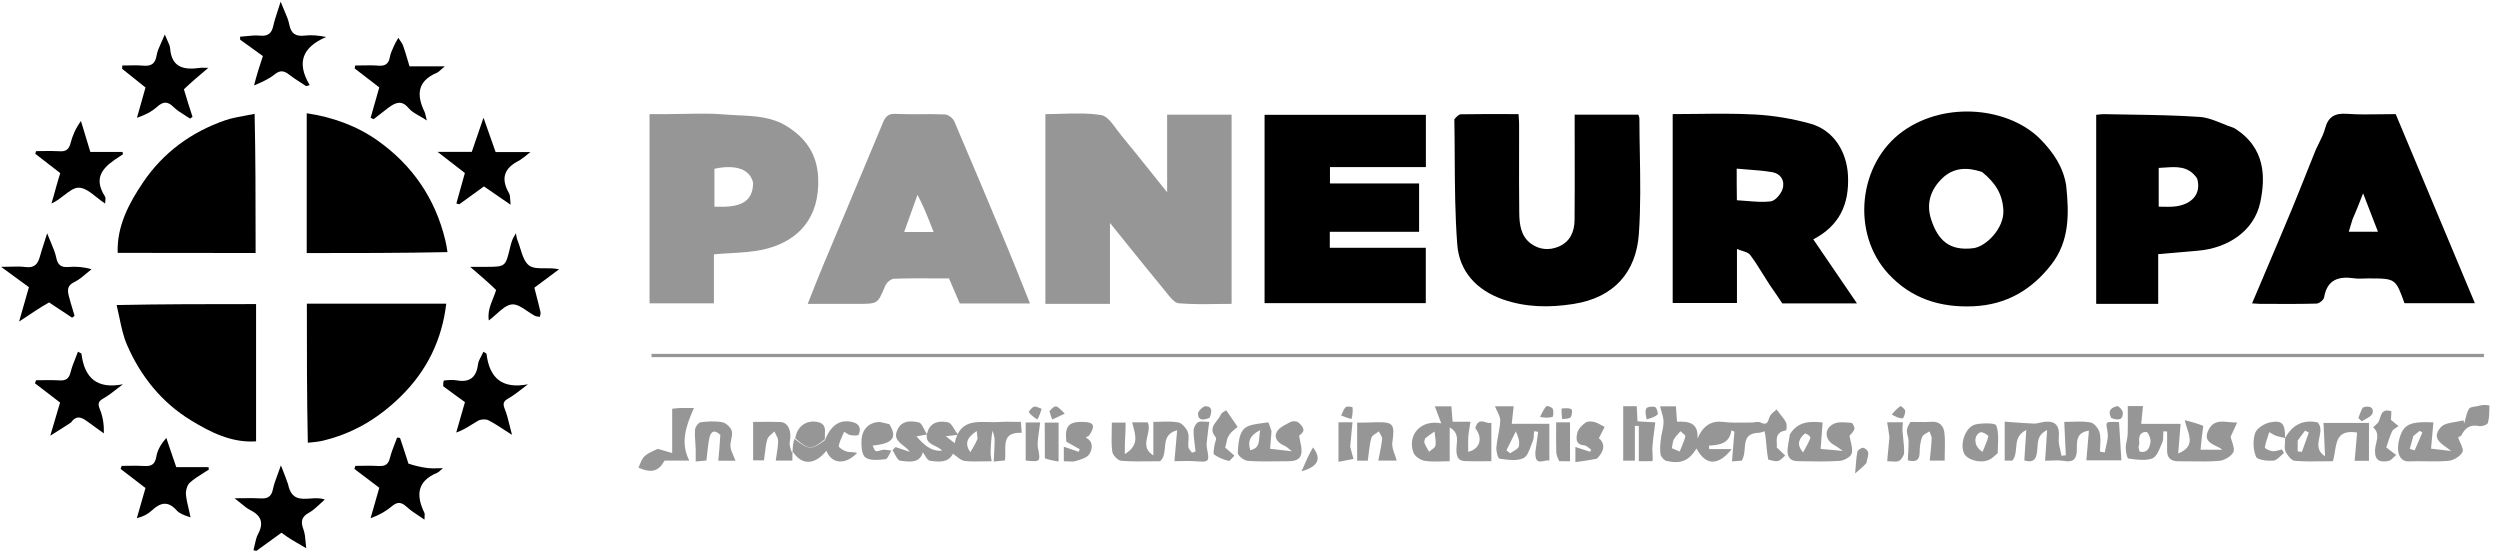 <?xml version="1.0" encoding="UTF-8"?> <svg xmlns="http://www.w3.org/2000/svg" width="226" height="50" viewBox="0 0 226 50" fill="none"><path fill-rule="evenodd" clip-rule="evenodd" d="M159.973 25.741C159.766 25.423 159.571 25.109 159.378 24.799C158.998 24.188 158.63 23.596 158.212 23.042C158.074 22.859 157.805 22.773 157.498 22.676C157.345 22.627 157.182 22.575 157.021 22.507V27.392H151.211V10.315C151.942 10.315 152.676 10.306 153.413 10.298C155.152 10.277 156.905 10.255 158.65 10.351C160.331 10.442 162.033 10.726 163.655 11.178C165.761 11.763 166.952 13.707 167.058 15.871C167.185 18.454 166.293 20.403 163.921 21.636L167.87 27.426H161.12L161.119 27.424C160.743 26.864 160.386 26.33 159.973 25.741ZM157.014 18.103C157.307 18.118 157.6 18.143 157.894 18.167C158.624 18.228 159.353 18.289 160.066 18.206C160.474 18.159 160.987 17.556 161.138 17.102C161.379 16.373 161.005 15.704 160.205 15.564C159.494 15.44 158.771 15.385 158.016 15.329C157.683 15.303 157.344 15.278 156.997 15.245C156.997 16.256 156.997 17.079 157.014 18.103Z" fill="black"></path><path d="M114.317 10.379H128.899V15.105H120.229V16.584H128.286V20.954H120.213V22.399H128.891V27.404H114.317L114.317 10.379Z" fill="black"></path><path fill-rule="evenodd" clip-rule="evenodd" d="M186.783 16.77C187.05 19.328 187.092 21.783 185.448 23.906C183.66 26.216 181.365 27.553 178.396 27.687C175.405 27.821 172.79 26.998 170.722 24.769C167.297 21.078 167.999 14.745 172.019 11.867C175.935 9.064 181.716 9.735 184.524 12.657C185.61 13.787 186.513 15.069 186.783 16.77ZM179.185 15.552C177.867 15.103 176.604 15.109 175.549 16.146C174.499 17.177 174.113 18.442 174.582 19.858C175.21 21.756 176.247 22.698 178.386 22.437C179.534 22.297 181.178 20.649 181.105 19.025C181.037 17.52 180.361 16.519 179.185 15.552Z" fill="black"></path><path d="M131.473 10.78L131.484 10.767C131.678 10.55 131.87 10.335 132.065 10.332C133.374 10.31 134.683 10.312 136.034 10.314C136.443 10.315 136.856 10.316 137.274 10.316C137.28 10.419 137.288 10.521 137.295 10.62C137.311 10.83 137.327 11.032 137.327 11.234C137.328 12.109 137.327 12.985 137.325 13.861V13.862C137.321 15.668 137.318 17.474 137.341 19.28C137.354 20.299 137.491 21.352 138.388 22.017C139.142 22.576 140.047 22.66 140.916 22.288C141.943 21.847 142.332 20.939 142.341 19.892C142.36 17.872 142.356 15.852 142.353 13.832C142.352 13.03 142.35 12.229 142.35 11.427V10.363H148.106C148.113 10.387 148.124 10.415 148.136 10.445C148.166 10.519 148.201 10.607 148.201 10.695C148.203 11.731 148.221 12.767 148.24 13.803C148.283 16.255 148.326 18.706 148.154 21.142C147.914 24.545 145.965 26.902 142.228 27.481C140.061 27.817 137.945 27.796 135.855 27.063C133.482 26.231 131.924 24.545 131.737 22.111C131.536 19.486 131.521 16.847 131.506 14.173C131.499 13.049 131.493 11.918 131.473 10.78Z" fill="black"></path><path fill-rule="evenodd" clip-rule="evenodd" d="M209.635 12.939C209.859 12.487 210.071 12.06 210.19 11.608C210.478 10.517 211.108 10.212 212.195 10.29C213.183 10.362 214.176 10.346 215.202 10.33C215.651 10.323 216.107 10.316 216.572 10.316L223.73 27.41H217.366C216.968 26.305 216.767 25.745 216.368 25.461C215.959 25.169 215.341 25.169 214.088 25.169C213.957 25.169 213.825 25.174 213.692 25.179C213.404 25.19 213.116 25.201 212.835 25.16C211.419 24.955 210.378 25.258 210.098 26.884C210.059 27.111 209.66 27.437 209.42 27.444C208.07 27.483 206.718 27.477 205.367 27.472C205.01 27.471 204.654 27.469 204.297 27.468C204.167 27.468 204.036 27.458 203.875 27.445C203.789 27.439 203.694 27.431 203.586 27.424C203.947 26.573 204.305 25.73 204.662 24.891C205.495 22.931 206.316 20.998 207.122 19.06C207.572 17.977 208.006 16.888 208.446 15.783C208.741 15.043 209.039 14.295 209.346 13.537C209.441 13.331 209.539 13.133 209.635 12.939ZM212.656 19.864L212.331 20.947H214.967L213.624 17.476L213.624 17.477C213.283 18.355 213.016 19.042 212.656 19.864Z" fill="black"></path><path fill-rule="evenodd" clip-rule="evenodd" d="M204.335 18.257C204.771 16.142 204.888 13.365 201.953 11.567C201.592 11.45 201.242 11.308 200.898 11.168C200.203 10.887 199.531 10.616 198.843 10.569C196.734 10.424 194.616 10.392 192.499 10.359C191.74 10.348 190.982 10.336 190.225 10.319C190.041 10.315 189.858 10.338 189.694 10.358C189.624 10.367 189.557 10.375 189.496 10.381V27.47H195.101V22.974C195.494 22.94 195.881 22.906 196.265 22.873C197.1 22.801 197.917 22.73 198.733 22.659C201.317 22.433 203.781 20.946 204.335 18.257ZM195.729 15.145C196.782 15.071 197.847 14.996 198.619 16.129C199.038 17.533 198.122 18.549 196.475 18.678C196.196 18.7 195.914 18.695 195.609 18.689C195.461 18.686 195.308 18.683 195.147 18.683V15.179C195.339 15.173 195.534 15.159 195.729 15.145Z" fill="black"></path><path d="M22.966 7.726C23.193 6.806 23.475 5.946 23.764 5.067L21.709 3.587L21.703 3.318C21.887 3.307 22.071 3.288 22.255 3.268C22.67 3.225 23.085 3.182 23.492 3.222C24.229 3.294 24.56 3.015 24.71 2.322C24.8 1.909 24.932 1.505 25.097 1.001C25.18 0.748 25.271 0.47 25.369 0.153C25.482 0.443 25.593 0.7 25.696 0.937C25.9 1.41 26.07 1.802 26.149 2.211C26.315 3.068 26.751 3.314 27.57 3.216C28.159 3.144 28.764 3.202 29.483 3.344C27.373 4.249 26.763 5.63 27.997 7.693L27.675 7.786C27.518 7.68 27.358 7.578 27.199 7.475C26.834 7.24 26.469 7.005 26.127 6.739C25.667 6.381 25.316 6.328 24.815 6.733C24.296 7.152 23.66 7.426 23.02 7.702L22.966 7.726Z" fill="black"></path><path d="M17.404 10.559C17.143 9.757 16.882 8.955 16.625 8.071C17.306 7.418 17.984 6.848 18.835 6.131C18.678 6.131 18.556 6.129 18.456 6.126C18.291 6.123 18.187 6.12 18.086 6.135C16.667 6.334 15.519 6.153 15.377 4.366C15.36 4.151 15.264 3.942 15.134 3.662C15.063 3.507 14.982 3.331 14.899 3.12C14.791 3.386 14.682 3.621 14.583 3.838C14.384 4.271 14.219 4.631 14.159 5.006C14.032 5.808 13.633 6.001 12.902 5.934C12.478 5.895 12.05 5.904 11.622 5.914C11.432 5.918 11.242 5.922 11.053 5.922L11.042 6.223L13.154 7.911L12.379 10.652C13.156 10.384 13.73 10.08 14.198 9.659C14.747 9.164 15.148 9.141 15.692 9.677C15.987 9.968 16.348 10.193 16.71 10.418C16.87 10.518 17.03 10.617 17.185 10.723L17.404 10.559Z" fill="black"></path><path d="M35.113 9.737C34.622 10.109 34.2 10.441 33.777 10.772L33.505 10.651L34.287 7.9L32.063 6.189L32.11 5.922C32.321 5.922 32.533 5.918 32.745 5.914C33.23 5.905 33.716 5.896 34.198 5.935C34.832 5.988 35.139 5.767 35.248 5.141C35.299 4.849 35.426 4.569 35.552 4.293C35.581 4.229 35.609 4.166 35.637 4.102C35.709 3.939 35.799 3.783 35.889 3.628C35.929 3.558 35.97 3.489 36.008 3.418C36.054 3.493 36.105 3.566 36.155 3.639C36.267 3.8 36.378 3.961 36.443 4.138C36.586 4.534 36.706 4.938 36.838 5.387C36.896 5.582 36.955 5.784 37.021 5.998H40.207C40.063 6.117 39.952 6.218 39.86 6.301C39.705 6.441 39.604 6.533 39.486 6.583C37.722 7.327 37.638 8.584 38.379 10.11C38.418 10.191 38.439 10.28 38.478 10.449L38.478 10.45C38.503 10.558 38.536 10.698 38.586 10.89C38.341 10.729 38.114 10.598 37.906 10.478C37.5 10.244 37.171 10.054 36.943 9.78C36.328 9.038 35.79 9.238 35.113 9.737Z" fill="black"></path><path d="M46.011 17.455C45.253 16.145 45.556 15.186 46.957 14.501C47.265 14.303 47.497 14.115 47.953 13.744H44.803L43.709 10.642L42.65 13.726H39.554L42.025 15.64L41.254 18.396L41.522 18.465L43.749 16.851L46.158 18.508C46.139 18.352 46.132 18.208 46.126 18.076C46.113 17.823 46.103 17.615 46.011 17.455Z" fill="black"></path><path d="M17.056 46.712C16.662 46.579 16.236 46.436 15.976 46.144C15.183 45.248 14.493 45.433 13.727 46.145C13.389 46.46 12.976 46.695 12.37 46.843L13.152 44.117L10.903 42.391L11 42.115C11.205 42.115 11.411 42.111 11.616 42.108C12.085 42.101 12.555 42.093 13.022 42.125C13.676 42.17 14.013 41.992 14.133 41.276C14.231 40.682 14.561 40.127 15.033 39.588L15.934 42.23H18.847L18.88 42.45C18.71 42.563 18.536 42.672 18.361 42.78C17.937 43.044 17.514 43.307 17.153 43.64C16.907 43.867 16.778 44.364 16.811 44.719C16.848 45.12 16.941 45.515 17.038 45.926C17.102 46.198 17.168 46.477 17.22 46.768C17.189 46.757 17.157 46.746 17.125 46.735L17.056 46.712Z" fill="black"></path><path d="M5.449 15.65L3.19 13.904L3.259 13.662C3.473 13.662 3.687 13.659 3.902 13.655C4.397 13.648 4.892 13.64 5.385 13.673C5.971 13.713 6.235 13.498 6.381 12.931C6.559 12.239 6.852 11.577 7.319 10.939L8.166 13.737H11.079L11.114 13.941C11.106 13.947 11.098 13.952 11.091 13.957L11.077 13.967C11.062 13.977 11.047 13.988 11.032 13.999L11.031 13.999C10.972 14.041 10.913 14.083 10.852 14.122C9.484 14.993 8.307 15.928 9.492 17.765C9.555 17.864 9.539 18.014 9.521 18.172C9.513 18.248 9.504 18.326 9.504 18.401C9.251 18.238 9 18.039 8.752 17.842C8.191 17.396 7.643 16.96 7.099 16.966C6.682 16.971 6.268 17.29 5.806 17.647C5.456 17.917 5.078 18.209 4.65 18.4C4.799 17.894 4.948 17.388 5.104 16.799C5.221 16.368 5.332 16.019 5.449 15.65Z" fill="black"></path><path d="M40.069 34.917C40.057 34.695 40.083 34.405 40.14 34.398C40.519 34.356 40.913 34.319 41.284 34.385C42.457 34.591 43.057 34.129 43.209 32.948C43.243 32.681 43.377 32.427 43.516 32.167C43.58 32.045 43.646 31.922 43.702 31.796C43.773 31.844 43.831 31.877 43.875 31.903C43.943 31.943 43.978 31.963 43.981 31.988C44.249 34.213 45.424 35.182 47.727 34.74C47.55 34.87 47.376 35.005 47.203 35.141C46.798 35.456 46.393 35.771 45.953 36.021C45.476 36.292 45.445 36.51 45.639 36.994C45.823 37.454 45.942 37.94 46.078 38.495C46.141 38.751 46.207 39.022 46.285 39.311C46.053 39.164 45.834 39.021 45.622 38.883C45.112 38.55 44.648 38.247 44.158 37.996C43.91 37.87 43.474 37.893 43.225 38.031C43.039 38.134 42.858 38.248 42.673 38.364C42.252 38.628 41.811 38.904 41.243 39.102L42.031 36.351C41.434 35.922 40.778 35.451 40.069 34.917Z" fill="black"></path><path d="M6.42 38.193C5.854 38.566 5.345 38.886 4.546 39.386L5.43 36.391L3.163 34.651L3.26 34.374C3.474 34.374 3.688 34.371 3.902 34.368C4.397 34.36 4.891 34.353 5.383 34.385C5.967 34.424 6.24 34.219 6.382 33.644C6.49 33.209 6.657 32.789 6.827 32.362C6.902 32.174 6.978 31.984 7.049 31.791C7.133 31.84 7.199 31.873 7.249 31.898C7.323 31.936 7.36 31.954 7.362 31.976C7.636 34.197 8.795 35.194 11.116 34.737C10.94 34.867 10.766 35.003 10.592 35.138C10.189 35.454 9.785 35.769 9.344 36.02C8.866 36.291 8.832 36.509 9.028 36.994C9.29 37.641 9.412 38.345 9.391 39.181C9.279 39.099 9.167 39.018 9.055 38.937L8.931 38.848C8.58 38.593 8.229 38.339 7.877 38.087C7.398 37.742 6.92 37.486 6.42 38.193Z" fill="black"></path><path d="M26.04 43.775C26.333 45.189 27.165 45.129 28.042 45.066C28.491 45.034 28.952 45.001 29.359 45.163C29.209 45.292 29.065 45.427 28.922 45.561C28.606 45.858 28.297 46.148 27.937 46.346C27.238 46.73 27.171 47.153 27.429 47.855C27.564 48.219 27.596 48.621 27.629 49.023C27.643 49.202 27.657 49.38 27.681 49.556C27.541 49.474 27.401 49.394 27.26 49.313C26.928 49.121 26.596 48.93 26.269 48.729C26.071 48.607 25.882 48.471 25.695 48.336C25.611 48.276 25.528 48.216 25.445 48.158L23.18 49.799L22.914 49.741C22.956 49.587 22.989 49.43 23.022 49.273C23.096 48.926 23.169 48.579 23.329 48.278C23.87 47.258 23.607 46.602 22.608 46.1C22.337 45.964 22.097 45.767 21.782 45.508C21.615 45.371 21.426 45.215 21.2 45.043C21.519 45.043 21.805 45.039 22.069 45.036C22.61 45.029 23.06 45.023 23.506 45.053C24.143 45.095 24.526 44.943 24.67 44.24C24.759 43.803 24.916 43.38 25.103 42.876C25.194 42.629 25.293 42.363 25.395 42.066C25.663 42.748 25.848 43.219 26.04 43.775Z" fill="black"></path><path d="M42.504 24.123C43.378 24.871 44.117 25.504 44.851 26.219C44.772 26.472 44.675 26.715 44.579 26.956C44.324 27.594 44.076 28.217 44.187 28.969C44.429 28.79 44.657 28.586 44.877 28.39C45.357 27.961 45.801 27.565 46.279 27.519C46.724 27.476 47.202 27.802 47.684 28.13C47.909 28.283 48.135 28.437 48.359 28.554C48.447 28.6 48.552 28.611 48.658 28.623C48.706 28.628 48.755 28.633 48.802 28.642C48.809 28.598 48.821 28.553 48.833 28.508C48.858 28.41 48.883 28.312 48.863 28.225C48.741 27.696 48.606 27.17 48.462 26.61L48.461 26.609C48.411 26.413 48.359 26.212 48.307 26.006L50.539 24.346C50.125 24.247 49.686 24.25 49.271 24.252C48.722 24.256 48.215 24.259 47.867 24.026C47.431 23.735 47.23 23.09 47.03 22.447C46.946 22.174 46.861 21.901 46.758 21.656C46.726 21.579 46.711 21.494 46.689 21.366C46.676 21.29 46.66 21.199 46.637 21.085C46.575 21.201 46.522 21.293 46.478 21.371C46.399 21.51 46.346 21.603 46.31 21.701C46.229 21.919 46.167 22.145 46.113 22.372L46.112 22.376C45.694 24.122 45.694 24.122 43.895 24.123L42.504 24.123Z" fill="black"></path><path d="M1.727 29.07L2.614 25.962L0.1 24.123C0.411 24.123 0.69 24.115 0.947 24.108C1.465 24.094 1.894 24.083 2.313 24.14C3.103 24.247 3.423 23.868 3.606 23.195C3.716 22.792 3.845 22.394 4.003 21.904L4.003 21.902C4.082 21.659 4.168 21.392 4.263 21.091C4.378 21.389 4.491 21.656 4.595 21.904C4.81 22.411 4.99 22.835 5.08 23.278C5.219 23.958 5.514 24.188 6.185 24.135C6.856 24.081 7.535 24.123 8.274 24.339C8.115 24.46 7.961 24.591 7.806 24.722C7.456 25.018 7.107 25.314 6.707 25.504C6.055 25.815 6.094 26.255 6.226 26.774C6.332 27.189 6.456 27.6 6.58 28.011L6.58 28.012C6.634 28.19 6.688 28.369 6.74 28.547L6.519 28.719C5.844 28.274 5.17 27.828 4.433 27.339C3.59 27.819 2.809 28.344 1.727 29.07Z" fill="black"></path><path d="M36.921 41.91C37.514 42.107 38.095 42.243 38.684 42.315C38.956 42.348 39.233 42.34 39.549 42.332C39.703 42.328 39.866 42.324 40.042 42.324C39.958 42.393 39.888 42.457 39.827 42.514C39.713 42.619 39.626 42.699 39.524 42.741C37.695 43.492 37.599 44.782 38.366 46.362C38.4 46.432 38.394 46.522 38.385 46.662C38.379 46.746 38.373 46.849 38.373 46.977C38.181 46.842 37.995 46.718 37.816 46.6C37.433 46.346 37.084 46.115 36.78 45.834C36.319 45.408 35.96 45.315 35.444 45.751C34.911 46.202 34.301 46.56 33.5 46.845L34.288 44.094L32.038 42.391L32.124 42.114C32.338 42.114 32.551 42.11 32.765 42.107C33.258 42.1 33.752 42.092 34.243 42.125C34.819 42.163 35.109 41.976 35.251 41.396C35.358 40.959 35.523 40.536 35.687 40.113C35.759 39.928 35.831 39.744 35.898 39.558L36.16 39.584C36.411 40.33 36.662 41.075 36.921 41.91Z" fill="black"></path><path d="M40.451 22.792C36.259 22.878 32.08 22.878 27.727 22.878L27.727 22.694C27.727 18.537 27.727 14.434 27.728 10.238C30.029 10.583 32.223 11.353 34.132 12.704C37.28 14.93 39.349 17.946 40.256 21.721C40.335 22.047 40.396 22.378 40.451 22.792Z" fill="black"></path><path d="M23.149 27.489L23.149 28.369C23.15 32.197 23.149 36.007 23.149 39.898C20.946 40.049 19.041 39.084 17.268 38.002C14.619 36.385 12.705 34.011 11.477 31.163C11.144 30.391 10.969 29.551 10.787 28.683C10.711 28.318 10.633 27.948 10.543 27.576C14.68 27.489 18.823 27.489 23.149 27.489Z" fill="black"></path><path d="M23.106 22.872H22.714C18.67 22.872 14.7 22.871 10.638 22.859C10.557 20.422 11.666 18.357 12.952 16.459C14.757 13.795 17.293 11.934 20.355 10.876C20.915 10.682 21.504 10.575 22.121 10.463C22.414 10.41 22.712 10.356 23.018 10.291C23.101 14.161 23.106 18.047 23.106 22.026V22.872Z" fill="black"></path><path d="M27.74 27.449C27.74 31.759 27.74 35.891 27.827 40.022C27.946 40.009 28.059 39.999 28.169 39.989C28.48 39.959 28.757 39.933 29.026 39.873C31.813 39.248 34.148 37.871 36.201 35.864C38.6 33.519 39.952 30.724 40.342 27.452C36.093 27.449 31.94 27.449 27.74 27.449Z" fill="black"></path><path d="M94.502 10.317V27.47L100.341 27.47V20.154C100.795 20.716 101.243 21.273 101.688 21.824L101.69 21.826C102.926 23.36 104.131 24.855 105.353 26.337C105.402 26.397 105.452 26.46 105.505 26.526C105.822 26.924 106.192 27.387 106.564 27.418C107.711 27.513 108.867 27.497 110.025 27.482C110.462 27.476 110.899 27.47 111.336 27.47V10.367H105.509V17.382C105.082 16.85 104.669 16.334 104.265 15.829L104.251 15.811L104.249 15.808L104.247 15.806L104.236 15.792L104.234 15.79L104.231 15.786C103.237 14.542 102.297 13.368 101.339 12.209C101.205 12.047 101.07 11.863 100.933 11.676C100.507 11.095 100.059 10.485 99.545 10.403C98.368 10.214 97.154 10.251 95.948 10.287C95.464 10.302 94.981 10.317 94.502 10.317Z" fill="#969696"></path><path fill-rule="evenodd" clip-rule="evenodd" d="M79.433 12.008C77.775 15.977 76.116 19.95 74.415 23.981C73.929 25.157 73.492 26.265 73.017 27.47L77.548 27.47C79.341 27.47 79.345 27.461 79.992 25.917L80.02 25.85C80.139 25.565 80.522 25.209 80.795 25.199C82.047 25.154 83.302 25.16 84.548 25.165C84.962 25.167 85.376 25.169 85.788 25.169L86.764 27.434H93.11C92.886 26.878 92.668 26.331 92.453 25.79C91.985 24.618 91.529 23.474 91.056 22.337C89.473 18.533 87.883 14.731 86.256 10.945C86.136 10.666 85.707 10.356 85.411 10.344C84.684 10.314 83.956 10.318 83.228 10.322C82.457 10.326 81.686 10.33 80.918 10.294C80.235 10.262 80.011 10.624 79.805 11.116L79.433 12.008ZM81.737 20.97L82.943 17.611C83.489 18.635 83.935 19.782 84.397 20.97H81.737Z" fill="#969696"></path><path fill-rule="evenodd" clip-rule="evenodd" d="M61.98 10.293C61.445 10.304 60.904 10.315 60.353 10.315L58.718 10.315V27.422H64.539V22.99C65.039 22.944 65.534 22.916 66.024 22.887C67.086 22.827 68.12 22.767 69.112 22.533C72.115 21.822 74.141 19.739 73.96 16.024C73.857 13.905 72.817 12.456 71.106 11.398C69.752 10.56 68.233 10.49 66.725 10.42C66.304 10.401 65.884 10.382 65.469 10.345C64.324 10.246 63.169 10.269 61.98 10.293ZM64.584 15.257C66.524 14.836 67.822 15.305 68.082 16.535C68.058 17.961 67.305 18.581 65.672 18.681C65.441 18.695 65.21 18.691 64.96 18.687C64.839 18.686 64.715 18.684 64.584 18.684V15.257Z" fill="#969696"></path><path d="M58.896 32.282L58.896 31.987H224.549L224.552 32.282L58.896 32.282Z" fill="#969696"></path><path fill-rule="evenodd" clip-rule="evenodd" d="M222.495 39.381C222.351 39.45 222.216 39.528 222.227 39.562C222.271 39.711 222.344 39.873 222.416 40.033C222.562 40.357 222.705 40.676 222.604 40.869C222.402 41.259 221.8 41.617 221.339 41.66C220.663 41.722 219.982 41.712 219.299 41.701C218.786 41.693 218.273 41.686 217.762 41.709C216.827 41.751 216.52 40.663 217.017 39.314C217.388 38.308 218.076 38.086 219.979 38.183L219.767 40.56L221.588 40.768C221.464 40.665 221.322 40.565 221.178 40.464C220.53 40.008 219.854 39.533 220.643 38.627C220.917 38.312 221.454 38.224 221.991 38.137C222.235 38.097 222.479 38.058 222.698 37.997L222.766 38.28C222.805 38.149 222.839 38.014 222.872 37.878C222.952 37.551 223.032 37.223 223.201 36.951C223.284 36.817 223.529 36.781 223.771 36.746C223.873 36.731 223.974 36.716 224.063 36.694L224.103 36.684C224.248 36.648 224.395 36.611 224.542 36.606C224.716 36.6 225.044 36.642 225.044 36.656C225.041 36.751 225.039 36.847 225.038 36.943C225.03 37.381 225.023 37.824 224.904 38.234C224.856 38.4 224.352 38.569 224.101 38.518C223.307 38.355 222.849 38.667 222.495 39.381ZM218.165 39.412L217.845 40.58L218.286 40.713L218.983 39.092L218.742 38.949C218.589 39.066 218.436 39.184 218.165 39.412Z" fill="#969696"></path><path fill-rule="evenodd" clip-rule="evenodd" d="M133.365 38.708C133.561 37.942 133.969 38.065 134.332 38.174C134.517 38.23 134.691 38.282 134.819 38.21V41.691C134.625 41.691 134.417 41.694 134.199 41.696L134.197 41.696C133.645 41.702 133.025 41.709 132.408 41.682C131.816 41.655 131.669 41.273 131.66 40.697C131.657 40.546 131.672 40.39 131.687 40.231C131.741 39.655 131.797 39.053 131.053 38.635V41.695C130.869 41.695 130.673 41.702 130.469 41.709C129.944 41.726 129.364 41.745 128.801 41.66C128.416 41.602 127.885 41.241 127.768 40.898C127.21 39.272 128.468 37.908 130.29 38.271L129.708 36.735H131.205L131.314 38.124H132.928C132.904 38.292 132.878 38.449 132.854 38.599L132.853 38.6C132.801 38.92 132.754 39.207 132.734 39.496C132.712 39.8 132.717 40.106 132.722 40.419C132.725 40.559 132.727 40.699 132.727 40.842C133.803 40.596 134.075 39.572 133.365 38.708ZM128.83 39.632C128.822 39.674 128.808 39.718 128.795 39.762C128.765 39.858 128.735 39.955 128.764 40.028C128.844 40.23 128.951 40.42 129.059 40.61C129.079 40.647 129.099 40.683 129.119 40.719C129.132 40.741 129.144 40.764 129.157 40.786C129.166 40.804 129.176 40.821 129.185 40.839C129.248 40.781 129.325 40.725 129.402 40.669C129.573 40.546 129.743 40.423 129.767 40.276C129.813 39.988 129.771 39.687 129.728 39.386C129.711 39.26 129.693 39.135 129.682 39.011C129.435 39.176 129.188 39.34 128.83 39.632Z" fill="#969696"></path><path fill-rule="evenodd" clip-rule="evenodd" d="M209.524 38.188C208.233 37.9 207.235 38.386 206.575 39.599L206.573 39.598C206.57 39.59 206.569 39.57 206.571 39.523C206.569 38.291 206.313 37.973 205.221 38.18C204.706 38.278 204.011 38.715 203.863 39.154C203.647 39.801 203.681 40.657 203.942 41.285C204.066 41.584 204.966 41.678 205.501 41.646C205.733 41.632 205.954 41.424 206.174 41.216C206.273 41.123 206.372 41.029 206.472 40.953L206.284 40.627C206.199 40.646 206.112 40.671 206.026 40.696C205.829 40.753 205.632 40.809 205.442 40.791C205.188 40.765 204.73 40.54 204.742 40.46C204.795 40.105 204.91 39.76 205.025 39.415L205.025 39.413C205.064 39.297 205.102 39.181 205.138 39.065C205.202 39.099 205.264 39.137 205.326 39.174C205.466 39.258 205.606 39.341 205.757 39.395C205.931 39.456 206.113 39.496 206.295 39.535C206.388 39.555 206.481 39.575 206.573 39.598C206.573 39.598 206.573 39.599 206.573 39.599C206.574 39.599 206.574 39.601 206.574 39.601L206.567 39.614C206.567 39.614 206.576 39.604 206.577 39.691C206.578 39.831 206.568 39.967 206.558 40.096L206.558 40.097C206.537 40.371 206.518 40.617 206.611 40.809C206.78 41.156 207.132 41.628 207.439 41.655C208.264 41.728 209.097 41.716 209.936 41.704C210.252 41.7 210.569 41.695 210.887 41.695C210.982 41.42 211.031 41.11 211.08 40.801C211.238 39.806 211.392 38.828 213.082 39.102L212.861 41.656H214.154V38.233H210.044L210.185 41.25C209.418 40.744 209.547 40.131 209.673 39.531C209.773 39.056 209.871 38.589 209.524 38.188ZM207.71 40.8V39.83C208 39.45 208.186 39.192 208.372 38.934L208.374 38.932L208.375 38.93L208.72 39.092L208.09 40.853L207.71 40.8Z" fill="#969696"></path><path fill-rule="evenodd" clip-rule="evenodd" d="M114.82 40.566C114.85 40.209 114.897 39.641 114.944 38.978C114.837 38.638 114.689 38.169 114.628 38.18C114.445 38.213 114.25 38.238 114.053 38.263C113.437 38.342 112.802 38.423 112.449 38.777C111.996 39.23 111.942 40.159 111.898 40.903L111.896 40.945C111.882 41.177 112.461 41.637 112.793 41.661C113.683 41.728 114.578 41.716 115.473 41.704H115.478C115.774 41.7 116.071 41.696 116.367 41.695C116.981 41.693 117.612 41.628 117.655 40.845C117.673 40.52 117.602 40.191 117.53 39.854C117.497 39.7 117.463 39.545 117.438 39.389C117.447 39.378 117.469 39.361 117.499 39.337C117.611 39.247 117.828 39.072 117.832 38.892C117.838 38.647 117.573 38.33 117.34 38.167C117.175 38.052 116.82 38.055 116.634 38.158C116.565 38.196 116.494 38.234 116.421 38.272C116.019 38.486 115.58 38.719 115.412 39.065C115.129 39.644 115.584 40.077 116.16 40.319C116.274 40.367 116.373 40.451 116.512 40.569C116.589 40.634 116.679 40.711 116.79 40.797L114.82 40.568L114.82 40.566ZM113.845 39.497C113.804 40.057 113.769 40.54 113.026 40.702C112.746 39.816 113.082 39.314 113.923 38.881C113.875 39.089 113.859 39.298 113.845 39.497Z" fill="#969696"></path><path fill-rule="evenodd" clip-rule="evenodd" d="M161.809 39.263C162.503 38.131 163.524 38.056 164.764 38.19L164.587 40.583L166.598 40.761C166.47 40.675 166.364 40.599 166.269 40.533C166.096 40.41 165.964 40.318 165.824 40.243C164.938 39.772 164.866 38.745 165.775 38.31C166.157 38.126 166.662 38.169 167.133 38.208C167.216 38.215 167.297 38.221 167.376 38.227C167.485 38.234 167.695 38.665 167.636 38.807C167.534 39.046 167.335 39.245 167.242 39.337C167.22 39.358 167.204 39.374 167.197 39.383C167.225 39.568 167.267 39.749 167.308 39.925C167.4 40.32 167.486 40.688 167.391 41.001C167.296 41.314 166.691 41.639 166.295 41.665C165.125 41.741 163.947 41.718 162.772 41.694L162.464 41.688C161.735 41.674 161.542 41.176 161.603 40.547C161.627 40.299 161.671 40.053 161.719 39.786C161.749 39.621 161.78 39.449 161.809 39.263ZM163.175 39.181C162.625 39.653 162.369 40.164 162.998 40.901C163.069 40.766 163.14 40.637 163.209 40.513C163.384 40.196 163.546 39.903 163.653 39.592C163.695 39.473 163.42 39.244 163.175 39.181Z" fill="#969696"></path><path fill-rule="evenodd" clip-rule="evenodd" d="M139.049 39.036C138.964 39.623 138.88 40.209 138.795 40.89C138.758 41.857 139.195 41.758 139.591 41.669C139.773 41.628 139.947 41.589 140.062 41.656V38.312H136.662L136.834 36.727H135.148C135.21 36.889 135.284 37.042 135.355 37.188C135.501 37.49 135.633 37.763 135.622 38.029C135.604 38.466 135.523 38.899 135.441 39.332C135.372 39.701 135.303 40.069 135.272 40.441C135.243 40.788 135.408 41.443 135.554 41.464L135.648 41.477C136.341 41.576 137.124 41.687 137.707 41.424C138.045 41.272 138.233 40.757 138.411 40.271C138.464 40.127 138.516 39.984 138.571 39.855C138.647 39.676 138.654 39.468 138.662 39.26C138.665 39.166 138.668 39.071 138.678 38.98L139.049 39.036ZM136.185 40.706L137.03 38.998C137.248 39.452 137.404 39.932 137.304 40.351C137.261 40.529 137.032 40.662 136.803 40.795C136.701 40.855 136.598 40.915 136.512 40.978L136.185 40.706Z" fill="#969696"></path><path d="M61.415 36.885H62.731C62.031 38.472 61.468 39.988 62.314 41.639H60.078C59.544 42.611 58.886 42.802 57.716 42.276C57.92 41.772 58.031 41.499 58.216 41.294C58.434 41.05 58.757 40.901 59.46 40.575L60.765 40.954V36.948C60.817 36.942 61.069 36.913 61.415 36.885Z" fill="#969696"></path><path d="M148.149 41.694C148.67 41.694 148.982 41.694 149.386 41.687C149.416 41.455 149.401 41.223 149.387 40.993V40.986C149.376 40.803 149.364 40.621 149.376 40.44C149.41 39.923 149.479 39.409 149.55 38.876C149.58 38.649 149.611 38.419 149.639 38.184L148.029 38.088L147.964 36.723H146.738V41.642H147.792V38.495L148.149 38.505V41.694Z" fill="#969696"></path><path d="M74.578 39.791C75.112 38.424 75.929 37.882 77.061 38.151C77.707 38.304 77.865 38.748 77.618 39.297C77.57 39.403 77.126 39.378 76.879 39.334C76.74 39.308 76.611 39.225 76.482 39.142C76.425 39.106 76.368 39.069 76.31 39.037C76.261 39.156 76.207 39.273 76.153 39.391C76.012 39.699 75.871 40.008 75.822 40.33C75.802 40.461 76.26 40.739 76.537 40.82C76.674 40.861 76.821 40.867 76.971 40.874C77.141 40.883 77.316 40.891 77.482 40.949C76.395 42.084 75.156 41.923 74.706 40.747C73.693 42.024 72.507 42.089 71.708 40.883C71.64 40.86 71.649 40.87 71.649 40.87C71.661 40.474 71.672 40.079 71.821 39.67C73.102 40.683 73.349 40.695 74.578 39.791Z" fill="#969696"></path><path d="M125.866 40.024C126.101 38.313 125.999 38.127 124.272 38.176C123.633 38.204 123.078 38.204 122.687 38.204V41.642H123.649C123.678 41.435 123.703 41.232 123.727 41.032L123.727 41.028L123.727 41.026C123.787 40.527 123.845 40.045 123.969 39.583C124.013 39.42 124.203 39.295 124.394 39.171C124.481 39.115 124.568 39.058 124.641 38.998C124.675 39.07 124.72 39.143 124.764 39.217C124.861 39.377 124.959 39.538 124.944 39.687C124.898 40.154 124.804 40.616 124.708 41.084L124.707 41.087C124.67 41.271 124.632 41.455 124.597 41.641H126.26C126.211 41.453 126.145 41.268 126.081 41.089C125.947 40.712 125.82 40.356 125.866 40.024Z" fill="#969696"></path><path d="M71.635 40.855L71.635 40.863C71.641 40.861 71.638 40.858 71.635 40.855Z" fill="#969696"></path><path d="M71.635 40.863C71.629 40.865 71.611 40.866 71.564 40.862C71.448 40.54 71.343 40.21 71.401 39.912C71.584 38.958 71.252 38.18 70.542 38.149C69.929 38.123 69.314 38.13 68.749 38.136C68.518 38.138 68.295 38.141 68.084 38.141V41.616H69.063C69.093 41.41 69.117 41.21 69.14 41.015C69.194 40.558 69.245 40.129 69.362 39.72C69.418 39.528 69.596 39.371 69.775 39.215C69.856 39.144 69.936 39.073 70.006 38.999C70.043 39.088 70.091 39.178 70.138 39.268C70.243 39.467 70.347 39.666 70.345 39.863C70.339 40.279 70.273 40.694 70.206 41.113L70.206 41.115C70.178 41.288 70.15 41.462 70.126 41.636H71.631C71.631 41.338 71.631 41.098 71.635 40.863Z" fill="#969696"></path><path d="M173.352 38.148C173.145 38.144 172.932 38.141 172.709 38.141C172.536 38.403 172.39 38.662 172.383 38.924C172.378 39.086 172.419 39.248 172.459 39.41C172.497 39.561 172.534 39.713 172.536 39.864C172.541 40.273 172.517 40.683 172.493 41.096L172.492 41.097L172.492 41.099L172.492 41.104C172.482 41.274 172.472 41.445 172.464 41.617C173.188 41.791 173.531 41.63 173.535 40.896C173.537 40.425 173.604 39.933 173.763 39.494C173.817 39.344 174 39.242 174.184 39.14C174.267 39.094 174.35 39.047 174.421 38.997C174.444 39.065 174.473 39.133 174.502 39.201C174.566 39.35 174.629 39.499 174.623 39.645C174.603 40.123 174.553 40.601 174.504 41.08L174.503 41.083L174.503 41.091C174.484 41.273 174.465 41.455 174.448 41.638H175.797C175.797 41.364 175.804 41.097 175.81 40.836L175.81 40.834V40.832C175.825 40.239 175.838 39.674 175.774 39.119C175.705 38.518 175.34 38.077 174.599 38.131C174.194 38.161 173.787 38.154 173.352 38.148Z" fill="#969696"></path><path d="M65.117 39.316C64.508 38.73 64.232 39.095 64.121 39.628C64.03 40.064 63.983 40.508 63.933 40.979L63.933 40.981C63.911 41.191 63.888 41.407 63.86 41.63L62.891 41.718C62.891 41.582 62.892 41.453 62.893 41.327C62.895 41.06 62.897 40.812 62.889 40.564C62.882 40.373 62.869 40.181 62.855 39.989L62.855 39.984C62.827 39.594 62.8 39.204 62.834 38.82C62.856 38.58 63.14 38.197 63.342 38.172C63.992 38.088 64.677 38.051 65.312 38.177C65.646 38.243 66.074 38.644 66.156 38.97C66.215 39.202 66.161 39.459 66.107 39.719C66.061 39.935 66.015 40.154 66.033 40.363C66.057 40.641 66.175 40.91 66.306 41.208C66.367 41.348 66.431 41.494 66.49 41.65H64.934C65.007 40.867 65.076 40.133 65.117 39.316Z" fill="#969696"></path><path fill-rule="evenodd" clip-rule="evenodd" d="M180.487 41.058C180.522 41.026 180.557 40.994 180.593 40.962C180.596 40.757 180.604 40.553 180.613 40.352L180.613 40.341C180.642 39.666 180.669 39.021 180.463 38.461C180.375 38.223 179.232 38.236 178.617 38.36C177.717 38.541 177.152 40.046 177.536 40.951C177.801 41.577 179.026 41.926 179.812 41.566C180.049 41.459 180.25 41.275 180.485 41.06L180.486 41.059L180.487 41.058ZM179.262 40.746C179.248 40.779 179.235 40.811 179.221 40.844C178.41 40.374 178.378 39.339 179.038 39.075C179.212 39.006 179.769 39.368 179.753 39.433C179.661 39.802 179.511 40.156 179.361 40.51C179.328 40.589 179.294 40.667 179.262 40.746Z" fill="#969696"></path><path d="M80.391 38.343C81.156 39.558 80.689 40.122 78.889 40.273C79.12 40.86 79.123 40.86 79.623 40.71L79.671 40.695L79.713 40.683C79.892 40.63 80.097 40.662 80.301 40.695C80.394 40.709 80.487 40.724 80.577 40.731C80.523 40.816 80.471 40.922 80.418 41.029C80.304 41.261 80.189 41.494 80.051 41.509L80.039 41.51C79.433 41.578 78.672 41.662 78.241 41.359C77.902 41.12 77.846 40.298 77.882 39.75C77.938 38.909 78.418 38.27 79.326 38.157C79.54 38.131 79.766 38.189 80.017 38.254C80.135 38.285 80.259 38.317 80.391 38.343Z" fill="#969696"></path><path d="M142.417 41.773C143.095 41.682 143.693 41.602 144.358 41.464C145.083 40.742 145.103 40.092 144.538 39.616L145.06 38.594C144.969 38.549 144.88 38.499 144.79 38.448C144.583 38.332 144.374 38.215 144.152 38.156C143.896 38.088 143.529 38.061 143.342 38.197C143.027 38.425 142.679 38.764 142.594 39.117C142.484 39.573 142.387 40.198 143.22 40.261C143.368 40.272 143.508 40.387 143.648 40.502C143.713 40.555 143.777 40.608 143.842 40.651L143.75 40.845L142.417 40.406V41.773Z" fill="#969696"></path><path d="M98.448 39.381C98.296 39.448 98.224 39.503 98.153 39.558C98.882 39.918 98.76 40.593 98.477 41.051C98.281 41.367 97.764 41.521 97.333 41.65L97.291 41.662C97.274 41.667 97.256 41.673 97.239 41.678C97.026 41.742 96.789 41.727 96.535 41.711C96.416 41.704 96.294 41.696 96.169 41.696V40.382L97.51 40.845L97.607 40.61L96.399 39.932C96.235 38.519 96.605 38.088 97.973 38.14C98.903 38.175 99.046 38.493 98.448 39.381Z" fill="#969696"></path><path fill-rule="evenodd" clip-rule="evenodd" d="M159.851 41.546C159.741 40.958 159.692 40.405 159.644 39.858C159.636 39.769 159.628 39.679 159.619 39.589C159.607 39.45 159.578 39.312 159.55 39.175C159.537 39.112 159.524 39.049 159.512 38.986C159.502 38.989 159.493 38.992 159.483 38.995L159.474 38.997L159.461 39.002C159.424 39.013 159.387 39.027 159.35 39.04C159.234 39.081 159.117 39.123 159 39.126C157.834 39.156 157.78 39.829 157.722 40.544C157.691 40.931 157.659 41.33 157.449 41.646L156.571 41.71L156.791 39.026L156.523 38.898C156.339 40.134 155.423 40.218 154.497 40.287L154.506 40.594H156.548C155.303 42.177 154.165 42.06 153.368 40.545C152.669 41.65 151.979 41.962 150.662 41.672C150.44 41.623 150.159 41.314 150.118 41.087C150.04 40.652 150.084 40.186 150.134 39.739C150.159 39.519 150.205 39.299 150.251 39.08C150.318 38.763 150.385 38.447 150.385 38.13C150.386 37.828 150.296 37.526 150.2 37.201C150.156 37.051 150.11 36.895 150.071 36.733H151.503L151.603 38.118C152.603 38.089 153.553 38.167 153.456 39.651C153.968 38.424 154.762 38.009 155.794 38.142C156.39 38.218 156.997 38.21 157.603 38.202C157.844 38.199 158.085 38.195 158.325 38.197C158.421 38.198 158.524 38.184 158.626 38.169C158.813 38.143 158.997 38.117 159.136 38.186C159.713 38.472 159.803 38.195 159.949 37.744L159.962 37.705C160.03 37.497 160.23 37.332 160.406 37.187C160.478 37.127 160.547 37.071 160.601 37.016C160.723 37.18 160.836 37.322 160.939 37.452C161.159 37.729 161.334 37.949 161.457 38.196C161.556 38.394 161.501 38.899 161.458 38.906C160.562 39.048 160.596 39.618 160.622 40.055C160.631 40.206 160.639 40.341 160.608 40.437L161.382 41.182C161.317 41.234 161.254 41.294 161.191 41.353C161.048 41.489 160.904 41.625 160.735 41.673C160.544 41.727 160.32 41.668 160.063 41.6C159.994 41.582 159.924 41.564 159.851 41.546ZM151.14 40.52L151.843 40.816C151.891 40.694 151.942 40.573 151.993 40.452C152.133 40.122 152.272 39.791 152.358 39.447C152.377 39.371 152.236 39.255 152.095 39.14C152.03 39.087 151.965 39.034 151.916 38.985C151.858 39.053 151.797 39.119 151.735 39.186L151.734 39.187C151.591 39.343 151.447 39.499 151.34 39.677C151.24 39.841 151.21 40.047 151.165 40.351L151.165 40.353C151.157 40.405 151.149 40.461 151.14 40.52Z" fill="#969696"></path><path fill-rule="evenodd" clip-rule="evenodd" d="M89.551 40.907C89.568 40.237 89.611 39.569 89.721 38.936C89.839 39.26 89.915 39.549 89.913 39.838C89.91 40.265 89.887 40.691 89.862 41.142C89.852 41.332 89.841 41.527 89.832 41.728L90.846 41.623C90.885 41.365 90.881 41.087 90.877 40.813C90.863 39.916 90.851 39.065 92.363 39.125L92.288 38.14C92.061 38.14 91.842 38.136 91.628 38.132C91.174 38.123 90.742 38.115 90.313 38.148C89.996 38.172 89.662 38.163 89.329 38.154C88.233 38.124 87.134 38.095 86.569 39.254C86.452 39.093 86.353 38.932 86.262 38.785L86.261 38.785C86.07 38.474 85.918 38.228 85.722 38.185C84.969 38.02 84.162 38.108 83.856 39.021C83.828 39.105 83.808 39.183 83.794 39.255C83.697 39.102 83.615 38.942 83.54 38.794L83.539 38.793C83.383 38.488 83.253 38.234 83.073 38.19C82.372 38.022 81.552 37.996 81.153 38.795C80.761 39.579 81.198 39.92 81.66 40.281C81.877 40.45 82.099 40.623 82.243 40.849L80.955 40.413L80.682 40.7C80.754 40.803 80.823 40.931 80.892 41.059C81.042 41.339 81.193 41.619 81.379 41.645L81.39 41.647C82.207 41.761 83.153 41.893 83.425 40.887C83.481 40.957 83.538 41.051 83.597 41.148C83.735 41.376 83.886 41.625 84.069 41.651C84.86 41.764 85.731 41.855 86.147 41.015C86.257 41.087 86.365 41.174 86.472 41.26C86.706 41.448 86.937 41.633 87.187 41.665C87.739 41.735 88.302 41.722 88.889 41.708C89.135 41.702 89.385 41.696 89.641 41.696C89.627 41.584 89.612 41.485 89.598 41.392C89.57 41.211 89.547 41.058 89.551 40.907ZM83.79 39.281C83.686 39.905 84.113 40.115 84.55 40.33C84.781 40.444 85.015 40.559 85.175 40.737C84.137 40.837 83.494 40.168 82.846 39.445L83.79 39.281ZM86.54 39.314L85.497 39.434L86.305 40.062C86.365 39.771 86.444 39.524 86.54 39.314ZM88.296 38.964L88.374 39.661C88.158 40.163 87.95 40.503 87.719 40.88C87.198 40.131 87.376 39.57 88.296 38.964Z" fill="#969696"></path><path fill-rule="evenodd" clip-rule="evenodd" d="M199.176 38.508C199.057 39.294 198.991 40.004 198.931 40.653H200.893C200.752 40.527 200.551 40.429 200.345 40.329C199.78 40.055 199.177 39.763 199.674 38.823C200.1 38.017 200.756 38.08 201.519 38.154C201.75 38.176 201.991 38.2 202.238 38.2L201.648 39.484C201.678 39.628 201.729 39.783 201.78 39.938C201.896 40.29 202.012 40.643 201.893 40.876C201.695 41.264 201.082 41.62 200.62 41.66C199.796 41.732 198.965 41.72 198.133 41.707C197.733 41.701 197.332 41.696 196.932 41.699C196.248 41.705 195.896 41.403 195.905 40.703C195.91 40.314 195.909 39.926 195.908 39.538V39.529C195.907 39.355 195.907 39.181 195.907 39.007L195.563 38.989C195.555 39.094 195.556 39.203 195.556 39.312C195.557 39.554 195.558 39.797 195.47 39.999C195.434 40.081 195.398 40.167 195.361 40.256L195.359 40.263L195.357 40.268L195.356 40.269C195.156 40.754 194.929 41.304 194.572 41.44C193.982 41.665 193.245 41.564 192.569 41.472C192.516 41.464 192.463 41.457 192.411 41.45C192.283 41.433 192.17 40.826 192.167 40.49C192.165 40.278 192.209 40.066 192.254 39.853C192.294 39.663 192.334 39.473 192.341 39.282C192.362 38.688 192.358 38.093 192.354 37.484V37.481L192.354 37.478C192.352 37.225 192.35 36.969 192.35 36.71H193.725L193.564 38.319H197.126L196.907 40.994C198.271 40.438 198.006 39.62 197.717 38.73C197.637 38.485 197.556 38.234 197.506 37.982C198.215 38.168 198.722 38.3 199.176 38.508ZM193.343 40.512C193.347 40.532 193.351 40.552 193.354 40.572C193.376 40.696 193.398 40.82 193.444 40.83C194.158 40.977 194.347 40.424 194.407 39.931C194.442 39.639 194.174 39.045 194.039 39.044C193.421 39.039 193.324 39.517 193.393 40.042C193.402 40.109 193.388 40.18 193.321 40.411C193.329 40.441 193.337 40.475 193.343 40.512Z" fill="#969696"></path><path d="M186.585 41.668C187.41 41.816 187.747 41.507 187.748 40.627L187.747 40.573C187.745 39.795 187.742 39.097 188.839 38.932L188.606 41.614H191.775C191.703 40.45 191.632 39.305 191.56 38.16C191.525 38.158 191.49 38.155 191.455 38.153C191.385 38.147 191.316 38.142 191.247 38.142L191.2 38.141C190.76 38.137 190.551 38.135 190.47 38.236C190.396 38.328 190.427 38.505 190.486 38.843C190.499 38.915 190.513 38.994 190.527 39.082C190.594 39.48 190.493 39.906 190.392 40.332C190.346 40.524 190.301 40.716 190.271 40.905L189.839 40.829C189.839 40.657 189.848 40.482 189.858 40.307L189.858 40.305C189.88 39.893 189.902 39.48 189.803 39.099C189.708 38.733 189.304 38.242 188.972 38.184C188.42 38.087 187.848 38.107 187.283 38.126C187.056 38.133 186.83 38.141 186.607 38.141L186.75 41.154L186.36 41.202C186.332 41.034 186.292 40.866 186.253 40.697L186.252 40.696C186.165 40.324 186.077 39.951 186.113 39.59C186.222 38.483 185.827 37.999 184.748 38.144C184.636 38.159 184.524 38.186 184.412 38.212C184.229 38.255 184.047 38.298 183.867 38.291C183.192 38.264 182.518 38.214 181.894 38.167C181.798 38.159 181.703 38.152 181.609 38.145C181.557 38.141 181.506 38.138 181.455 38.134C181.377 38.128 181.3 38.123 181.225 38.117V41.639H181.914C182.188 41.307 182.223 40.9 182.257 40.489C182.309 39.885 182.361 39.27 183.178 38.871L182.996 41.62C184.062 41.947 184.129 41.201 184.18 40.525L184.181 40.507L184.182 40.489L184.184 40.468L184.187 40.42L184.189 40.384C184.226 39.821 184.261 39.272 185.061 38.872L184.877 41.65C185.062 41.65 185.245 41.642 185.426 41.635C185.824 41.618 186.212 41.602 186.585 41.668Z" fill="#969696"></path><path d="M101.718 39.495C101.683 40 101.683 40.421 101.683 41.049C102.915 40.303 102.683 39.445 102.456 38.607C102.418 38.464 102.379 38.322 102.348 38.18H103.755C103.931 38.545 103.834 38.956 103.737 39.372C103.587 40.01 103.435 40.657 104.262 41.164V38.14C104.443 38.14 104.637 38.133 104.838 38.126C105.362 38.108 105.941 38.087 106.499 38.181C106.843 38.239 107.237 38.694 107.378 39.058C107.47 39.296 107.452 39.573 107.434 39.853C107.423 40.038 107.411 40.225 107.43 40.402C107.444 40.529 107.539 40.646 107.634 40.764C107.677 40.818 107.72 40.871 107.756 40.925L108.078 40.812C108.059 40.631 108.036 40.451 108.012 40.27C107.955 39.824 107.898 39.377 107.9 38.93C107.901 38.666 108.087 38.295 108.303 38.17C108.458 38.081 108.675 38.099 108.93 38.12C109.052 38.13 109.183 38.14 109.32 38.14C109.317 38.163 109.314 38.185 109.311 38.207C109.308 38.228 109.305 38.249 109.302 38.269C109.297 38.306 109.292 38.341 109.287 38.376C109.281 38.417 109.275 38.458 109.269 38.497L109.266 38.523C109.229 38.771 109.197 38.991 109.178 39.211C109.167 39.331 109.152 39.453 109.136 39.575C109.092 39.906 109.049 40.239 109.111 40.549C109.35 41.732 109.302 41.799 108.079 41.697C107.678 41.664 107.274 41.672 106.833 41.68C106.621 41.684 106.401 41.689 106.169 41.689L106.413 38.898C105.422 39.162 105.364 39.817 105.307 40.47C105.267 40.923 105.227 41.374 104.877 41.695C104.591 41.695 104.295 41.699 103.992 41.703C103.147 41.714 102.249 41.726 101.358 41.656C101.056 41.632 100.593 41.149 100.549 40.829C100.468 40.234 100.482 39.625 100.498 38.991C100.504 38.732 100.51 38.469 100.51 38.201H101.753C101.753 38.602 101.753 39.006 101.718 39.495Z" fill="#969696"></path><path d="M215.15 37.789C215.107 37.922 215.063 38.059 215 38.183L214.824 38.353C214.716 38.459 214.625 38.547 214.535 38.634C215.047 39.076 214.923 39.59 214.803 40.091C214.756 40.287 214.709 40.481 214.702 40.668C214.661 41.667 215.171 41.811 215.916 41.673C216.092 41.641 216.245 41.486 216.398 41.332L216.399 41.331C216.468 41.261 216.538 41.19 216.61 41.132L215.72 40.452C215.752 40.357 215.787 40.249 215.825 40.131C215.932 39.797 216.064 39.388 216.242 39C216.307 38.859 216.463 38.759 216.619 38.66C216.69 38.615 216.761 38.569 216.823 38.52L216.14 37.954L216.184 37.178C215.426 36.937 215.293 37.346 215.15 37.789Z" fill="#969696"></path><path d="M110.757 40.464L111.591 41.187C111.535 41.24 111.474 41.31 111.414 41.379C111.282 41.532 111.15 41.684 111.06 41.662C110.604 41.551 110.143 41.362 109.762 41.092C109.669 41.026 109.712 40.757 109.75 40.513C109.762 40.439 109.773 40.368 109.78 40.305C109.791 40.206 109.825 40.093 109.859 39.981C109.916 39.79 109.971 39.606 109.901 39.525C109.342 38.875 109.682 38.437 110.017 38.007C110.15 37.835 110.282 37.665 110.357 37.482C110.421 37.327 110.613 37.225 110.747 37.154C110.793 37.13 110.832 37.11 110.855 37.092L111.885 38.596C111.884 38.597 111.88 38.6 111.874 38.605C111.821 38.644 111.609 38.802 111.415 38.98C111.251 39.131 111.117 39.315 110.969 39.572C110.884 39.981 110.799 40.303 110.757 40.464Z" fill="#969696"></path><path d="M71.893 39.626C73.102 40.683 73.349 40.695 74.574 39.701C74.562 39.552 74.568 39.401 74.574 39.253C74.594 38.75 74.613 38.291 73.909 38.146C72.915 37.941 72.051 38.532 71.893 39.626Z" fill="#969696"></path><path d="M170.805 39.515C170.74 39.026 170.673 38.625 170.597 38.175H172.022C172.017 38.256 172.01 38.336 172.003 38.415C171.987 38.588 171.972 38.759 171.983 38.928C171.999 39.164 172.025 39.4 172.05 39.636C172.096 40.062 172.142 40.489 172.132 40.913C172.126 41.177 171.899 41.539 171.669 41.665C171.508 41.752 171.29 41.735 171.025 41.715C170.895 41.705 170.753 41.694 170.601 41.694L170.602 41.685C170.671 40.969 170.737 40.285 170.805 39.515Z" fill="#969696"></path><path d="M122.359 41.484C122.259 41.145 122.159 40.805 122.058 40.374C122.126 39.588 122.194 38.893 122.264 38.175L120.998 38.175V41.749L122.359 41.484Z" fill="#969696"></path><path d="M93.815 39.811C93.815 39.902 93.812 39.983 93.809 40.057C93.803 40.197 93.799 40.312 93.82 40.421L93.822 40.431C93.949 41.098 94.013 41.431 93.875 41.581C93.738 41.731 93.4 41.699 92.724 41.632L92.721 41.632V38.188H94.032L94.032 38.189C93.954 38.737 93.884 39.228 93.815 39.811Z" fill="#969696"></path><path d="M140.686 40.85C140.694 41.133 140.809 41.413 140.965 41.695C141.394 41.696 141.733 41.696 141.93 41.696V38.179H140.676C140.676 38.439 140.675 38.694 140.674 38.948L140.674 38.951V38.952C140.671 39.597 140.668 40.224 140.686 40.85Z" fill="#969696"></path><path d="M94.455 41.432C94.445 40.317 94.445 39.297 94.445 38.203H95.697V41.72C95.366 41.668 94.915 41.597 94.455 41.432Z" fill="#969696"></path><path d="M118.689 40.452C119.479 41.428 119.195 42.188 117.66 42.6C118.027 41.761 118.315 41.103 118.689 40.452Z" fill="#969696"></path><path d="M168.719 41.868C168.436 42.175 168.171 42.401 167.701 42.8C167.725 42.545 167.744 42.316 167.76 42.106C167.799 41.615 167.83 41.226 167.908 40.847C167.942 40.686 168.251 40.471 168.424 40.48C168.593 40.488 168.864 40.736 168.885 40.905C168.91 41.101 168.857 41.307 168.797 41.541C168.77 41.644 168.742 41.752 168.719 41.868Z" fill="#969696"></path><path d="M148.827 36.923C148.69 37.19 148.781 37.573 148.864 37.917C148.919 37.899 148.972 37.882 149.024 37.865C149.352 37.758 149.642 37.663 149.844 37.475C149.925 37.399 149.773 36.857 149.625 36.801C149.393 36.713 148.904 36.771 148.827 36.923Z" fill="#969696"></path><path d="M139.226 37.694C139.403 37.302 139.56 36.97 139.799 36.713C139.853 36.655 140.307 36.81 140.369 36.956C140.461 37.169 140.425 37.662 140.339 37.688C139.993 37.792 139.607 37.762 139.226 37.694Z" fill="#969696"></path><path d="M171.807 36.709C171.519 36.9 171.273 37.156 171.02 37.477C171.348 37.663 171.666 37.814 171.99 37.827C172.07 37.83 172.251 37.378 172.231 37.148C172.216 36.982 171.844 36.684 171.807 36.709Z" fill="#969696"></path><path d="M213.592 36.841C214.19 36.636 214.622 36.815 214.477 37.358C214.42 37.571 214.141 37.725 213.863 37.878C213.738 37.947 213.612 38.016 213.507 38.091L213.199 37.797C213.305 37.491 213.41 37.185 213.592 36.841Z" fill="#969696"></path><path d="M93.775 37.922C93.453 37.714 93.186 37.52 93.008 37.265C92.976 37.218 93.278 36.82 93.475 36.766C93.613 36.728 93.782 36.8 93.95 36.871C94.024 36.903 94.098 36.934 94.169 36.957C94.067 37.276 93.964 37.596 93.775 37.922Z" fill="#969696"></path><path d="M190.853 37.786C190.485 37.087 190.906 36.821 191.398 36.717C191.529 36.689 191.895 37.081 191.903 37.291C191.933 38.024 191.437 38.002 190.853 37.786Z" fill="#969696"></path><path d="M121.237 37.559C121.527 37.678 121.818 37.796 122.181 37.873C122.269 37.495 122.303 37.155 122.269 36.823C122.265 36.788 121.773 36.699 121.66 36.802C121.518 36.933 121.432 37.127 121.347 37.32C121.312 37.401 121.276 37.482 121.237 37.559Z" fill="#969696"></path><path d="M108.296 37.417C108.32 38.055 108.823 37.988 109.344 37.77C109.563 37.249 109.63 36.746 108.991 36.721C108.755 36.712 108.287 37.18 108.296 37.417Z" fill="#969696"></path><path d="M94.867 37.169C95.126 36.897 95.269 36.746 95.421 36.738C95.608 36.727 95.807 36.933 96.252 37.393L95.126 37.922C95.038 37.699 94.95 37.476 94.867 37.169Z" fill="#969696"></path><path d="M141.169 36.929C141.196 36.927 141.224 36.925 141.251 36.923C141.564 36.898 141.864 36.874 142.064 37.004C142.162 37.067 142.114 37.576 141.97 37.73C141.87 37.837 141.672 37.85 141.473 37.863C141.386 37.869 141.299 37.875 141.221 37.889C141.185 37.589 141.15 37.289 141.169 36.929Z" fill="#969696"></path></svg> 